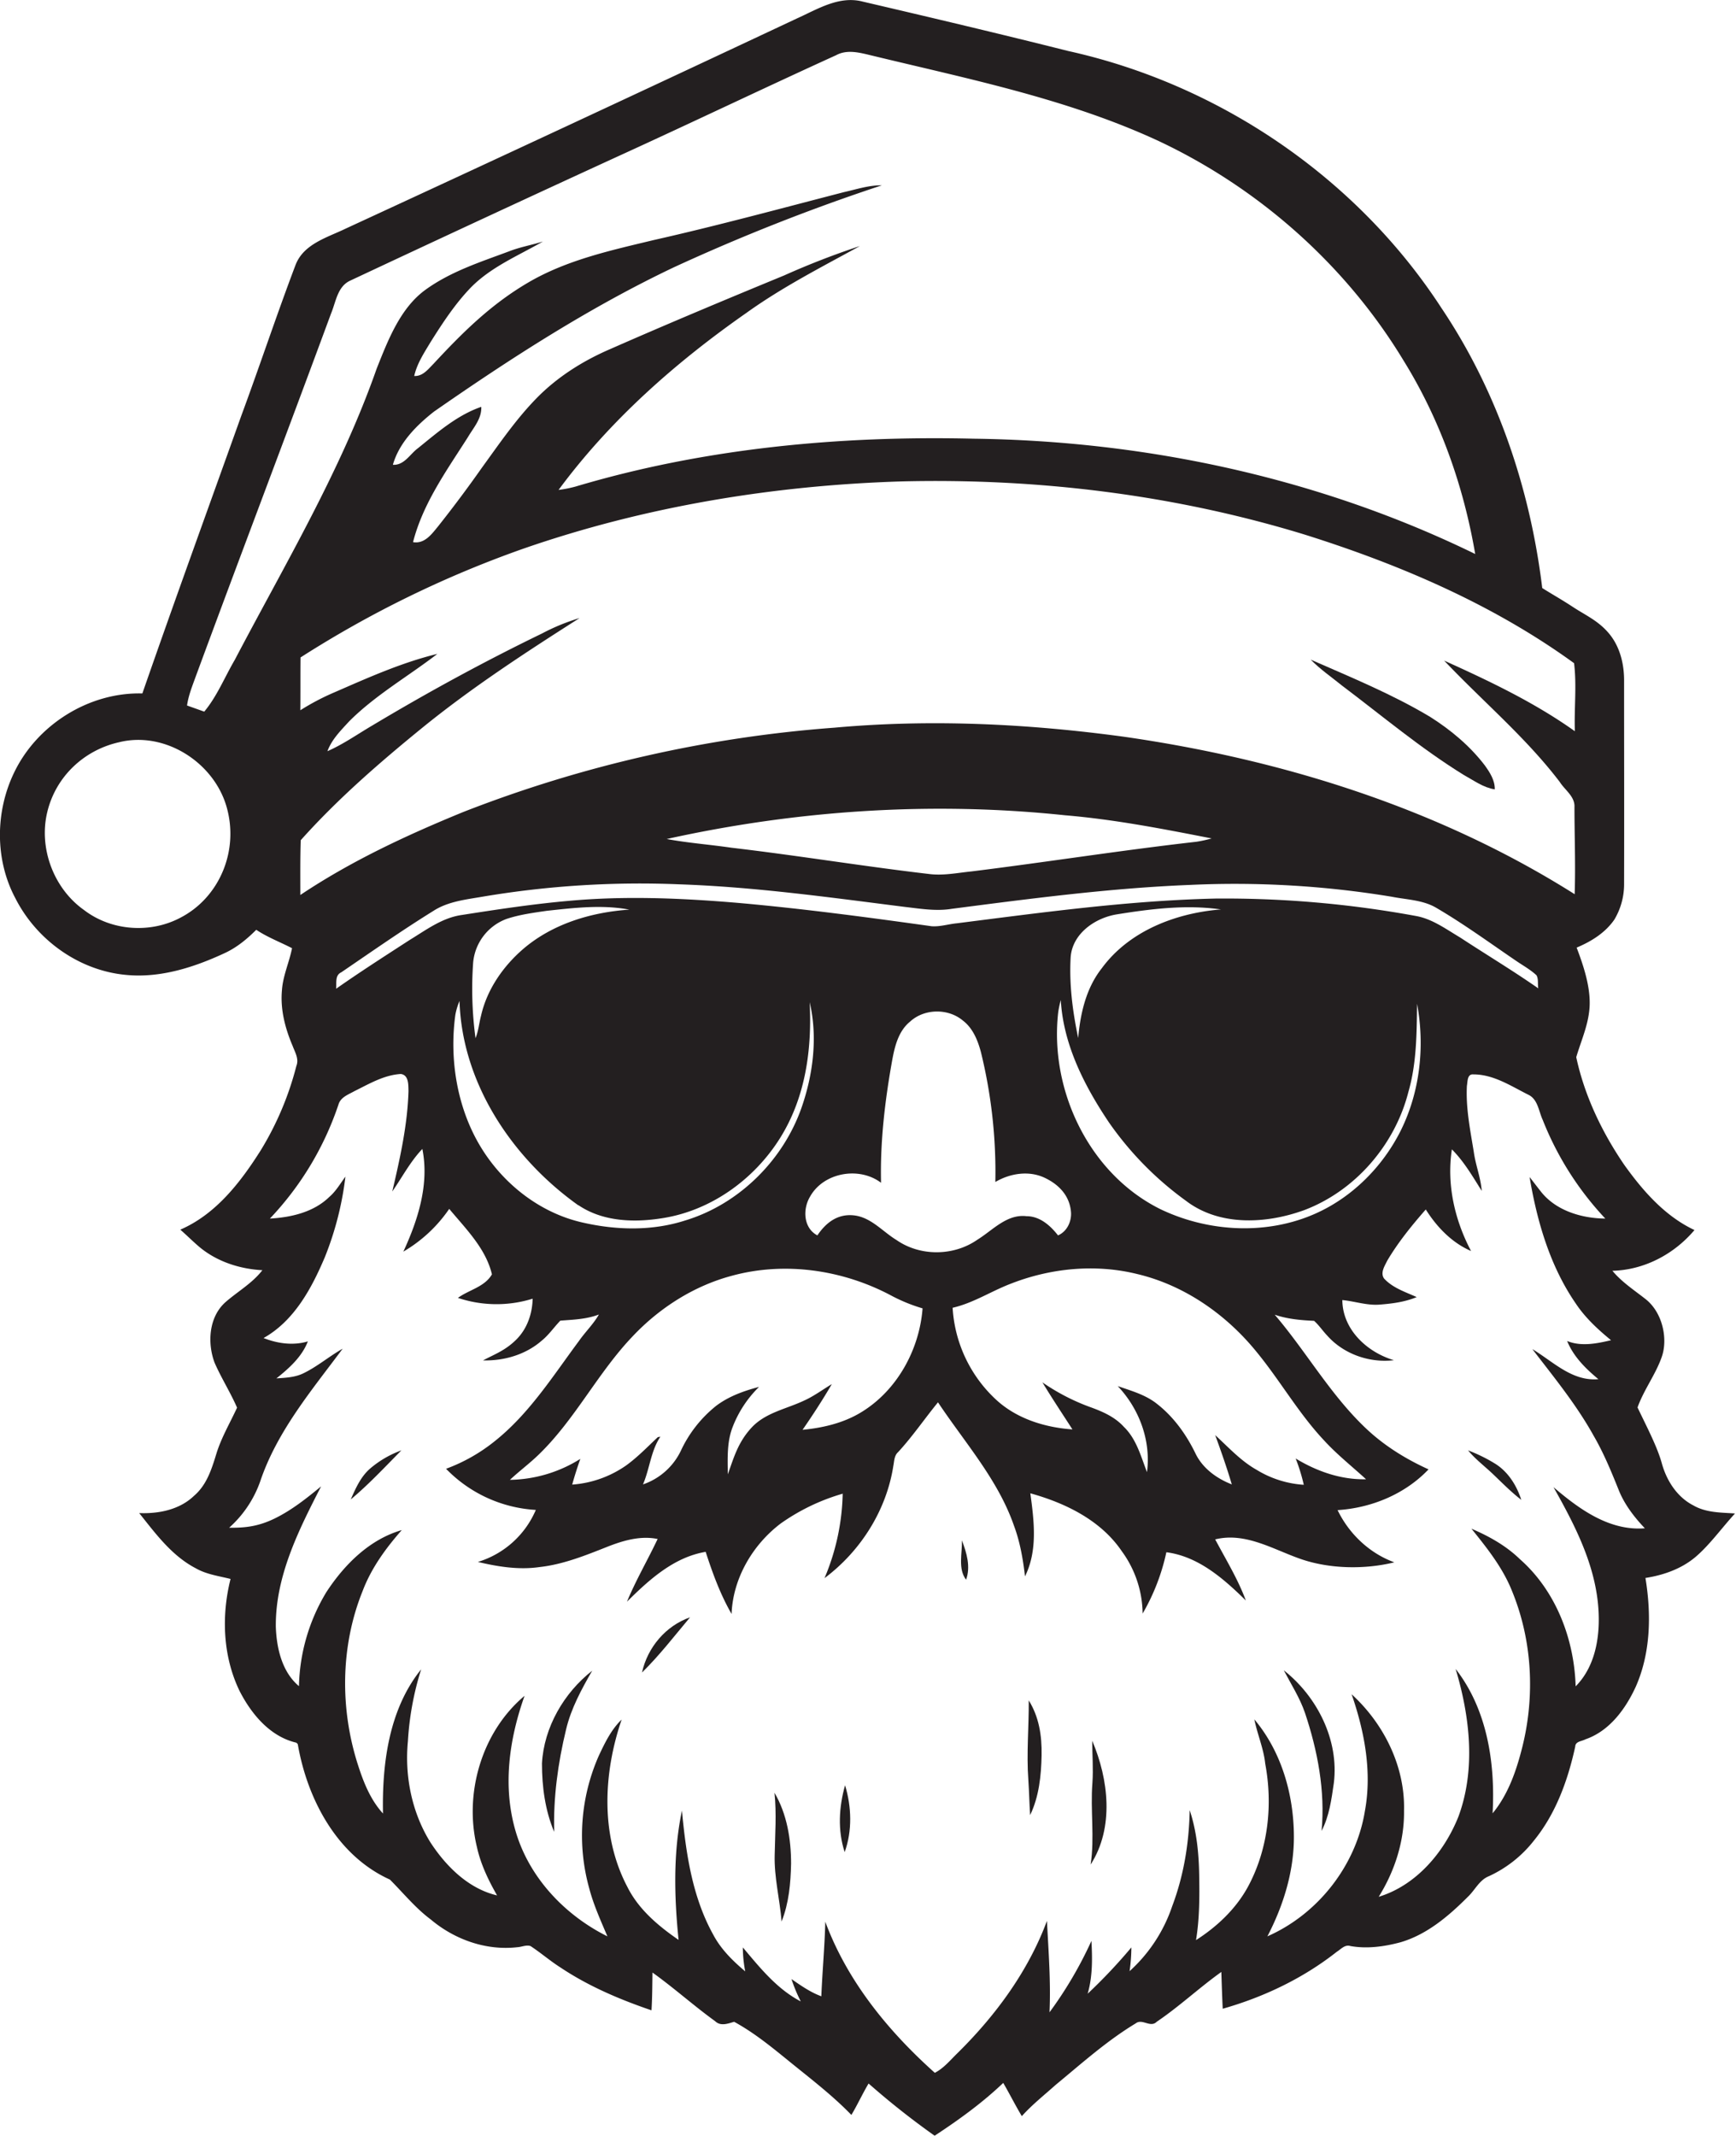 <svg id="Layer_1" data-name="Layer 1" xmlns="http://www.w3.org/2000/svg" viewBox="0 0 878 1080"><title>biseeise_santa_flat_black_logo_White_background_4cd59a4e-97ba-476a-a566-078975f6308d</title><path d="M756.3,740.1a79.7,79.7,0,0,0-13.8-6.8c3.7,4.5,8.4,8,12.7,12.1s9.1,9,14.2,12.9C767.1,751.1,762.8,744.2,756.3,740.1Z" fill="#231f20"/><path d="M649.3,844.5c3.7,7.1,8.1,13.9,10.7,21.5,6.4,19.1,10.3,39.5,8.4,59.7,3.9-7.5,5-15.9,6.2-24.2C677.3,879.8,666.2,857.8,649.3,844.5Z" fill="#231f20"/><path d="M678.7,346.6c20.3,15.3,39.9,31.8,61.6,45.2,5.1,2.8,9.9,6.4,15.7,7.3,0.1-4.6-2.5-8.6-5.1-12.2-7.5-9.8-17.1-17.8-27.5-24.4-19.2-11.5-40-20-60.5-29C667.7,338.4,673.4,342.3,678.7,346.6Z" fill="#231f20"/><path d="M856.4,761.1c-8.2-4.2-13.5-12.5-15.9-21.2s-7.9-19-12.3-28.3c3.2-9,9.2-16.7,12.3-25.7s0.4-22.1-8-28.9c-5.8-4.6-12.2-8.7-17-14.5,16.1-.4,31.2-8.4,41.5-20.6-14.9-7-26-19.7-35.4-32.8-11.3-16.5-20.2-35-24.4-54.6,2.6-8.8,6.6-17.3,6.8-26.7s-3.1-19.5-6.6-28.7c7.4-3.1,14.5-7.5,19.1-14.2a34.8,34.8,0,0,0,4.9-17.6c0.1-34.2,0-68.5,0-102.7,0.1-8.4-1.9-17.2-7.3-23.9s-12-9.5-18.4-13.7-10.5-6.4-15.7-9.7c-6.1-50.2-22.7-99.5-51-141.6C686.3,90,616.8,42.7,540.3,25.8,505.7,17.1,471,8.9,436.3.8c-12-3.1-22.9,3.9-33.4,8.6Q289,62.9,174.8,115.6c-9.3,4.5-21.2,7.7-25.3,18.3-9.6,25.3-18.1,51-27.5,76.4C105.3,257,88.3,303.7,72,350.6c-27-.7-53.3,15.8-64.9,40.1-9.5,19.7-9.7,43.9.6,63.3,10.7,21.2,32.2,36.7,56,38.9,17.3,1.7,34.4-3.8,49.9-11,6.1-2.8,11.3-7.1,16-11.8,5.7,3.8,12.1,6.2,18.1,9.3-1.4,7.1-4.6,13.9-5.1,21.2-0.9,9.7,1.6,19.3,5.4,28.2,1.2,3.2,3.3,6.6,1.9,10.1a155.2,155.2,0,0,1-18.1,42.8c-10.2,16.1-22.6,32.2-40.6,40,3.3,2.9,6.4,6,9.7,8.8,8.9,7.4,20.4,11.1,31.8,11.7-5.1,6.6-12.4,10.7-18.6,16.1-8.5,7.5-9.3,20.6-5.6,30.6,3.4,7.8,8,15,11.4,22.8-3.6,7.8-8,15.2-10.5,23.4s-5,15.8-11.3,21.2c-7.3,7-17.8,9.1-27.7,8.7,8.3,10.4,16.5,21.6,28.6,27.9,5.4,3.1,11.6,3.9,17.6,5.4-4.7,18.7-3.9,39.2,4.6,56.7,6,11.7,15.4,23,28.7,26.1l0.7,0.7c4.8,27.8,19.8,56.4,46.6,68.5,6.8,6.8,12.9,14.4,20.7,20.2,12,10.1,27.9,15.8,43.7,14,2.2-.1,4.5-1.3,6.7-0.6,5.2,3.4,9.9,7.5,15.1,10.8,14.2,9.5,30,16.2,46.1,21.7,0.4-6.4.4-12.7,0.5-19.1,10.9,7.8,20.9,16.8,31.7,24.6,2.8,2.7,6.5,1.2,9.6.3,11.2,6.1,20.9,14.4,30.7,22.3s19.8,15.7,28.6,24.8c3.1-5.2,5.6-10.7,8.7-15.9a402,402,0,0,0,33.4,26.4c12.2-8,24.1-16.6,34.7-26.7,3.2,5.5,6.1,11.3,9.4,16.8,5.2-5.8,11.3-10.6,17.1-15.8,13.1-10.8,25.9-22.3,40.5-31.1,3.3-2.6,7.4,2.4,10.6-.8,11.4-7.7,21.5-17.2,32.7-25.2,0.2,6.2.4,12.4,0.7,18.6,20.8-5.9,40.7-15.4,57.7-28.8,2.1-1.3,4.1-3.8,6.9-2.9,8.4,1.5,17.1.3,25.3-1.9,13.4-3.9,24.4-13.3,34.1-23,3.6-3.4,5.8-8.5,10.6-10.4a61.5,61.5,0,0,0,22.7-17.9c11.2-13.7,17.3-30.7,21-47.7,0.1-2.6,3.3-2.6,5.1-3.6,12.2-4.2,20.3-15.3,25.5-26.6,7.6-17.2,7.9-36.7,4.9-55,9.1-1.4,18.2-4.6,25.3-10.6s13.3-14.7,20-22C870.7,764.7,862.9,764.9,856.4,761.1ZM796.1,335.3c1.4,11.3,0,22.9.4,34.4-20.5-14.6-43.3-25.4-66.1-35.7,19.4,20.5,41.3,38.8,58.5,61.4,2.6,4.1,7.7,7.3,7.4,12.7,0,14.7.6,29.3,0.1,44-68.7-43.4-147.8-68.1-227.9-79.6-48.5-6.6-97.6-9-146.4-4.6a647,647,0,0,0-187.7,42.6c-28.6,11.7-56.8,24.8-82.5,42,0-9.2-.1-18.4.2-27.7,18.6-20.8,39.7-39.1,61.3-56.7,25.2-20.5,52.4-38.2,79.7-55.6a104.7,104.7,0,0,0-19,7.8c-29.3,14.2-57.9,29.8-85.8,46.5-7.5,4.4-14.7,9.5-22.7,13,2.2-6,6.8-10.5,11-15.1,13.3-13.3,29.8-22.7,44.6-34.1-18.1,4.4-35.2,12.1-52.2,19.5a121,121,0,0,0-17.1,9c0.1-8.9,0-17.8.1-26.7a544.3,544.3,0,0,1,112.7-55c61.4-21.3,126.3-32,191.2-34,68.8-1.7,138.1,6.7,204,26.9C707.9,285.4,755,305.5,796.1,335.3ZM659.4,750.7a52,52,0,0,1-23.9-7.6c-8-4.5-14.2-11.4-20.9-17.5,3,8.2,5.9,16.5,8.4,24.9-7.7-3-14.9-8.2-18.5-15.9-4.6-9.4-10.9-18.2-19.2-24.7-5.8-4.7-13.1-6.7-20-9.1,10.9,11.5,16.9,27.6,14.8,43.5-3.1-8-5.3-16.7-11.7-22.9-4.7-5.2-11.2-7.9-17.6-10.2a106.5,106.5,0,0,1-23.6-12.3c4.9,8.1,10.1,15.9,15.2,23.8-14-1-28.3-5.4-38.8-15.2a68.8,68.8,0,0,1-21.8-46.3c10.5-2.4,19.5-8.4,29.5-12.2,20.2-7.9,42.9-10.1,64.1-4.8,23.8,5.7,44.9,20.5,60.2,39.4,11.9,14.5,21.2,31,34.1,44.7,6.5,7.1,14.1,13.1,21.2,19.6-12.7.3-24.9-4-35.6-10.5A93.1,93.1,0,0,1,659.4,750.7ZM406.5,708.2c-8.9,4.2-19.3,6-26.3,13.5s-9.1,15.4-12.1,23.7c-0.1-8-.5-16.3,2.4-23.8a57.2,57.2,0,0,1,13.4-20.4c-7.6,2-15.2,4.7-21.6,9.5a63.1,63.1,0,0,0-18,22.9,33.1,33.1,0,0,1-19.1,16.9c3.4-7.9,4-17.1,8.8-24.1l-1.3.2c-5.2,4.9-10.2,10.1-16,14.3a54.4,54.4,0,0,1-27.3,9.7c1.2-4.4,2.6-8.7,4.1-13a68.9,68.9,0,0,1-35.6,10.6c4.8-4.5,10.1-8.4,14.8-13C291,717.4,302.4,694,320,675.6c13.6-14.4,31-25.5,50.2-30.6,26.8-7.3,56.1-3,80.5,10a84.2,84.2,0,0,0,15.9,6.5c-1.6,20.9-12.9,41.5-31,52.5-9,5.5-19.4,7.9-29.7,8.9,5.2-7.5,10.2-15.2,14.8-23.1C416,702.6,411.5,706,406.5,708.2Zm-114-98.9c12.4,8.4,28.2,8.9,42.5,6.6,24.5-3.8,46.3-19.5,59.4-40.3s16.3-45.2,15.1-68.9c4.1,17.5,1.8,36.2-4,53-9.3,26.9-31.8,49.2-59.1,57.4-16.5,5.3-34.5,4.9-51.3,1.1-22-4.8-41.1-19.9-52.5-39.2s-15.4-43.4-12.3-65.9a32.9,32.9,0,0,1,2.1-7C233.7,547.9,259.2,585.7,292.5,609.4ZM239.3,486.7a26,26,0,0,1,16.9-22.1c6.6-2.2,13.5-3.1,20.3-4.1,13.9-1.5,28-3.2,41.8-.6-19.3,1.3-38.9,7.2-53.7,19.9-10.2,8.8-18.3,20.5-21.3,33.7-1,3.8-1.3,7.7-2.8,11.4A186.3,186.3,0,0,1,239.3,486.7ZM453.5,627c-7.1-4.3-12.9-11.5-21.5-12.5s-14.5,4-18.6,10.1c-7.1-3.7-7.5-13.3-3.7-19.6,6.8-12.2,24.8-15.4,35.9-7-0.5-20.9,2-41.8,5.7-62.3,1.3-7,3.2-14.5,9-19.2,7.2-6.6,19.2-6.8,26.7-.5,5,3.8,7.5,9.9,9.1,15.9a253.8,253.8,0,0,1,7.3,65.7c7.5-4.4,17-5.9,25-2.1s12.9,9.9,13.3,17.9c0.1,4.6-2.2,9.3-6.6,11.2-3.9-5-9.2-9.7-15.9-9.7-10-1.2-17.1,7.1-24.9,11.9C482.4,635.1,465.5,635.3,453.5,627ZM587,611.4c-36.1-17.8-56.3-60.2-51.8-99.6a53.7,53.7,0,0,1,1.3-6.2c1.3,22.6,11.9,43.3,24.3,61.8a165.3,165.3,0,0,0,39,39.7c17,13,40.7,11.7,59.9,4.7,25.8-9.8,45.8-33,52.6-59.7,4.2-14.5,4.2-29.7,4.4-44.6,4,21.6,1.5,44.6-8.4,64.4-9.1,18-24.2,33.2-42.6,41.5C640.9,624.6,611.3,623,587,611.4ZM541.5,483.9c0.9-11.9,12.3-19.8,23.3-21.6,17.4-2.8,35.2-5,52.7-2.5-22.7,1.8-46.4,10.8-60.3,29.8-7.9,10-10.8,22.8-11.9,35.2C542.5,511.4,540.7,497.7,541.5,483.9Zm175.1-20.7a535.2,535.2,0,0,0-101.9-8.9c-43.8,1-87.3,7-130.7,12.5-4.3.4-8.5,1.8-12.8,1.5-32.2-4.5-64.4-8.8-96.7-11.7-29-2.5-58.2-3.8-87.2-1.1-18,1.6-35.8,4.3-53.7,7.1-10,1.4-18.1,7.6-26.5,12.7-12.5,8.1-25,16.1-37.1,24.6,0.3-2.9-.7-6.8,2.6-8.3,15.4-10.5,30.7-21.2,46.5-31,7.5-4.9,16.7-5.8,25.3-7.3a479.4,479.4,0,0,1,99-6.2c38.2,1.3,76.1,6.6,114,11.4,7.9,0.9,16,2.3,23.9,1,40.1-5.2,80.3-10.5,120.7-12.1a487,487,0,0,1,102,6c7.6,1.5,15.8,1.6,22.6,5.7,14,8.2,27.1,17.8,40.5,26.9,3.4,2.3,7,4.3,10,7.1,1.1,2,.5,4.4.9,6.6-12.9-9-26.4-17.1-39.5-25.7C731.4,469.8,724.7,464.8,716.6,463.2Zm-379.4-39c66-14.6,134.3-19.1,201.5-12,25,2.1,49.6,6.9,74.1,11.7a62.2,62.2,0,0,1-7.8,1.7c-38,4.3-75.8,10.3-113.8,15-7,.7-14.1,2.2-21.2,1.3-33.4-3.9-66.7-9.4-100.1-13.3C359,427,348,426.2,337.2,424.2ZM91.4,463.9c-15.3,8.2-35.1,6.8-48.9-3.8-15.3-10.8-23-31.2-18.6-49.5s18.9-31.4,36.2-35.3c23-5.8,47.8,9.9,54.4,32.3S111,453.7,91.4,463.9Zm27.3-130.2c-5.1,8.7-8.9,18.3-15.4,26.1l-8.7-3.1c0.7-5,2.6-9.7,4.3-14.4,22.6-61.3,45.9-122.4,68.5-183.7,2.5-5.9,3.2-13.7,9.7-16.7q68-31.9,136.2-63.2c36.6-16.7,72.9-34.1,109.6-50.8,5.7-3.1,12.2-1.2,18.1.2C490.1,40,540.1,50,586,71.3c50.8,23.9,94.7,62.8,123.8,110.9,18.5,29.8,30.4,63.4,36.3,97.9-78.7-38.4-166.3-57.2-253.7-58.3-67.8-1.6-136.2,4.8-201.3,24.2a61.9,61.9,0,0,1-8.6,1.7c26-35.2,59.2-64.5,95-89.5,18.1-13,37.9-23.1,57.4-33.8a403.2,403.2,0,0,0-38.4,14.9c-29.4,12.1-58.8,24.4-87.9,37.2-13.7,5.9-26.6,14-37.1,24.7s-19,23.2-27.8,35.3c-7.1,10.1-14.5,20-22.2,29.7-3.2,3.9-6.8,8.9-12.6,7.9,5-19.6,17-36.2,27.7-53,2.8-4.8,7.1-9.4,6.8-15.4-12.2,4.2-22.1,12.9-32,20.9-4.1,3-6.9,8.7-12.7,8.4,3.2-11.2,11.9-19.9,20.8-26.9,38.7-26.9,78.5-52.6,121.2-72.9A1000.4,1000.4,0,0,1,446,93.7c-6.5-.1-12.7,2-19,3.4-32.1,8.3-64.1,17-96.5,24.3-21.6,5.2-43.7,10-63.1,21.3s-33.9,25.9-48.3,41.4c-2.7,2.7-5.3,6.2-9.6,6,1.4-6.3,5-11.7,8.3-17.2,6.1-9.7,12.4-19.3,20.3-27.5,10.3-10.5,24-16.1,36.5-23.3-5.7,1.8-11.6,2.8-17.2,5-14.5,5.4-29.5,10.2-42.2,19.4s-18.9,25.3-24.7,39.9C172.4,238,144.1,285.3,118.7,333.7Zm667,418.2c10.2,18.1,20.1,37.1,22.4,58,1.6,14.8-.3,31.7-11.2,42.7-0.7-23.9-10-48.3-28.2-64.3-7-6.8-15.6-11.6-24.5-15.4,7.9,9.8,15.9,19.8,20.6,31.7,10.1,24.7,11.6,52.5,5.2,78.4-3,12-7.1,24.1-15.1,33.8,1.4-25.3-2.7-52.5-18.7-73,7.2,24,10.3,50.7,1.4,74.7-7.2,18-21.3,34.7-40.3,40.5,8.1-13,13-28.1,12.8-43.5,0.6-22.4-10.2-44-26.5-58.9,6.5,18.8,10.4,39.2,6.7,59.1-4.5,27.6-23.8,52.1-49.3,63.3,8.1-15.6,13.5-32.9,13.4-50.7-0.1-21.1-6.3-42.7-20-59,1.5,7.5,4.7,14.7,5.5,22.4,3.9,20.8,1.5,43-8.5,61.8-6.1,11.4-15.7,20.5-26.5,27.4,1.8-10.9,1.8-22,1.6-33.1s-1.3-22.1-4.8-32.6c-0.3,16.6-3,33.1-8.9,48.7a77.8,77.8,0,0,1-21.5,32.7,85.8,85.8,0,0,0,.9-12,272.8,272.8,0,0,1-22.1,23.4c2.5-8.6,2.4-17.8,1.9-26.7a201.7,201.7,0,0,1-21.2,36.1c0.7-15.4-.5-30.8-1.3-46.2-9.5,25.5-26,47.9-45.3,66.9-3.6,3.5-6.8,7.5-11.4,9.9-23.6-21.1-44.3-46.4-55.4-76.4-0.3,12.6-1.5,25.1-2,37.7-5.5-2-10.3-5.4-15.1-8.7a78.5,78.5,0,0,0,4.7,11.3c-12.1-6.3-20.7-17.1-29.3-27.3a66.2,66.2,0,0,0,1.2,12.1c-6.3-5.3-12.3-11.2-16.2-18.6-10.6-19.1-13.8-41.2-15.8-62.7-4.5,21.5-3.9,43.7-1.7,65.4-10.3-7.1-20.2-15.4-25.9-26.8-13.7-26-12.2-57.4-2.9-84.6-5.3,5.1-8.5,11.8-11.6,18.4a99.7,99.7,0,0,0-4.8,66.9c2.2,8.4,5.8,16.3,9.2,24.3-21.3-10.6-39.2-29.3-46.2-52.4s-3.5-47.2,4.3-69.2c-21.6,18.1-30.7,49.2-24.1,76.4,1.9,8.7,5.8,16.8,10.2,24.5-14.5-3.4-25.8-14.7-33.7-26.8-9.4-15.1-13.1-33.5-11.4-51.1a149.1,149.1,0,0,1,6.7-36.4c-16.3,20.2-19.8,47.7-19.3,72.9-6.2-6.8-9.7-15.4-12.5-24.1-9.3-28.5-9.1-60.4,2.2-88.4,4.4-11.6,11.7-21.6,19.8-30.8-16.3,4.7-29,17.4-38.1,31.3a95.7,95.7,0,0,0-13.9,47.6c-8.6-7.2-11.3-19.2-11.7-29.9-0.3-25.5,11.5-48.9,22.9-71.1-7.3,6-14.7,11.9-23.2,16.1s-15.3,4.9-23.3,4.8A56.6,56.6,0,0,0,131.6,749c8.5-25.3,26-46,41.7-67.1-6.9,3.9-12.9,9.1-20,12.5-4.2,2-8.9,2.2-13.5,2.5,6.4-5.1,12.9-10.9,15.9-18.7-7.4,2.2-15.3,1.1-22.4-1.7,15.5-8.7,24.3-25.1,31-40.9a159.7,159.7,0,0,0,10.4-40.7c-2.6,3.5-4.8,7.4-8.2,10.3-7.9,7.7-19.3,10.3-30,10.9a155.3,155.3,0,0,0,34.7-57.7c1.1-3.7,5-5,8-6.7,7.5-3.7,15-8.2,23.5-8.7,4.1,0.5,3.8,5.6,3.9,8.6-0.5,17.2-4.3,34.1-8.2,50.8,5-7.2,9.1-15.1,15.2-21.5,3.6,17.8-2.2,35.9-9.6,51.9a72.2,72.2,0,0,0,23.2-21.6c8.4,10.1,18.5,20,21.6,33.1-3.7,6.4-11.6,7.8-17.2,11.9a61.5,61.5,0,0,0,37.8.4c-0.2,7.7-2.8,15.3-8.4,20.8s-10.9,7.3-16.7,10.4c10.6,0.3,21.6-2.9,29.7-10,3.6-2.9,6.2-6.8,9.4-10.1,6.6-.5,13.2-0.7,19.5-3.1-2.8,4.9-6.9,8.8-10.1,13.4-13.1,17.6-25,36.6-42.4,50.5a87.2,87.2,0,0,1-24.8,14.1,68.7,68.7,0,0,0,45.4,20.8,46.6,46.6,0,0,1-29.3,26.3c10.1,2.4,20.7,4.1,31.1,2.6,11.9-1.3,23.1-5.8,34.2-10.2,8.1-3.2,16.9-5.8,25.6-4-5,10.6-11,20.8-15.5,31.7,11.2-11.1,23.7-22.5,39.8-25.2,3.5,10.8,7.4,21.5,13.1,31.4,0.7-18,10.6-34.9,24.8-45.7a104.1,104.1,0,0,1,31.4-15.1,115,115,0,0,1-9.2,42.7c18.2-13.6,31.3-34.2,34.8-56.7,0.5-2.4.4-5.2,2.4-7,7.3-7.9,13.4-16.9,20.2-25.2,13.5,20.3,30.3,39,38.4,62.3,3.1,8.3,4.6,17,5.6,25.7,6.5-13.1,4.6-28,2.7-42,17.7,4.9,35.6,13.6,46.2,29.2a54.4,54.4,0,0,1,10.6,31.6,106.1,106.1,0,0,0,12-31c16.2,2.1,29,13.4,40.2,24.4-4-10.8-10.1-20.7-15.5-30.9,15.4-3.8,29.5,5.2,43.5,10s31.6,5.4,47.1,1.6c-12.6-4.6-22.9-14.4-28.7-26.4,17.2-1.1,34.1-8.1,46-20.6-10.8-4.9-21-11.1-29.8-19-19-17.2-31.5-39.9-48-59.2,6.4,2.2,13.2,2.8,19.9,3.1,2.5,2.2,4.3,5,6.6,7.4,8.3,9.4,21.4,14,33.8,12.5-13.6-4-26-15.5-26.1-30.4,6.3,0.6,12.4,2.8,18.8,2.3s12.8-1.3,18.8-3.8c-5.7-2.6-12.1-4.6-16.5-9.4-2-2.9.3-6.3,1.6-9,5.5-9.3,12.4-17.8,19.5-25.9,5.6,8.9,13.2,16.8,22.9,21-8.3-15.7-12.4-33.7-9.7-51.4,6.1,6.1,10.5,13.7,15.1,21-0.5-6.7-3.1-13-4-19.6-1.8-11.1-4.1-22.3-3.5-33.5,0.4-2.2.1-6.1,3.3-5.8,10.2,0,19,5.9,27.8,10.3,4.8,2.3,5.2,8.3,7.2,12.6a156.8,156.8,0,0,0,31.7,50c-12-.1-25.1-4-32.7-13.8-1.9-2.4-3.7-4.8-5.6-7.2,3.8,22.5,10.3,45,23.4,64,4.8,7.2,11.2,13.1,17.8,18.5-7.2,1.7-15.1,3.3-22.2.4,3.2,7.9,9.4,14,15.8,19.3-13.3,1.2-22.9-8.9-33.4-15.2,10.9,14.2,22.3,28.1,31,43.8,5,8.6,8.8,17.8,12.5,27,2.9,7.5,7.9,14,13.4,19.8C813.8,774.1,798.6,762.9,785.7,751.9Z" fill="#231f20"/><path d="M552.5,901.4c-1.1,13.7,1.2,27.6-.9,41.3,12-18.7,9.1-43.1.8-62.6C552.4,887.1,553,894.2,552.5,901.4Z" fill="#231f20"/><path d="M427.2,936.4c3.9-10.8,3.5-22.9.2-33.8C424.3,913.6,423.6,925.4,427.2,936.4Z" fill="#231f20"/><path d="M391.8,937.9c-0.3,11.3,2.6,22.4,3.5,33.6,3.7-9.3,4.6-19.4,4.8-29.3,0-12.3-2.1-25.1-8.4-35.8C392.8,916.9,392,927.4,391.8,937.9Z" fill="#231f20"/><path d="M324.7,845.6c8.8-8.6,16.4-18.5,24.3-27.9C336.7,822,327.5,832.9,324.7,845.6Z" fill="#231f20"/><path d="M274.1,891.6c0,11.7,1.6,23.8,6.2,34.6-0.5-17.4,1.9-34.9,6-51.8,2.5-10.6,7.8-20.3,13.2-29.7C285.2,855.9,275.1,873.3,274.1,891.6Z" fill="#231f20"/><path d="M488.6,798.7c2.4-6.6.3-13.6-2.1-19.9C486.7,785.4,484.4,793.1,488.6,798.7Z" fill="#231f20"/><path d="M520.1,900c0.4,5.9.5,11.8,0.9,17.7,4.5-9.3,5.6-20,5.8-30.2s-1.4-19.6-6.5-27.8C520.4,873,519.1,886.5,520.1,900Z" fill="#231f20"/><path d="M177.4,758.1c9.1-7.6,17.2-16.3,25.6-24.8a51.1,51.1,0,0,0-15.7,9.1C182.5,746.5,179.9,752.4,177.4,758.1Z" fill="#231f20"/></svg>